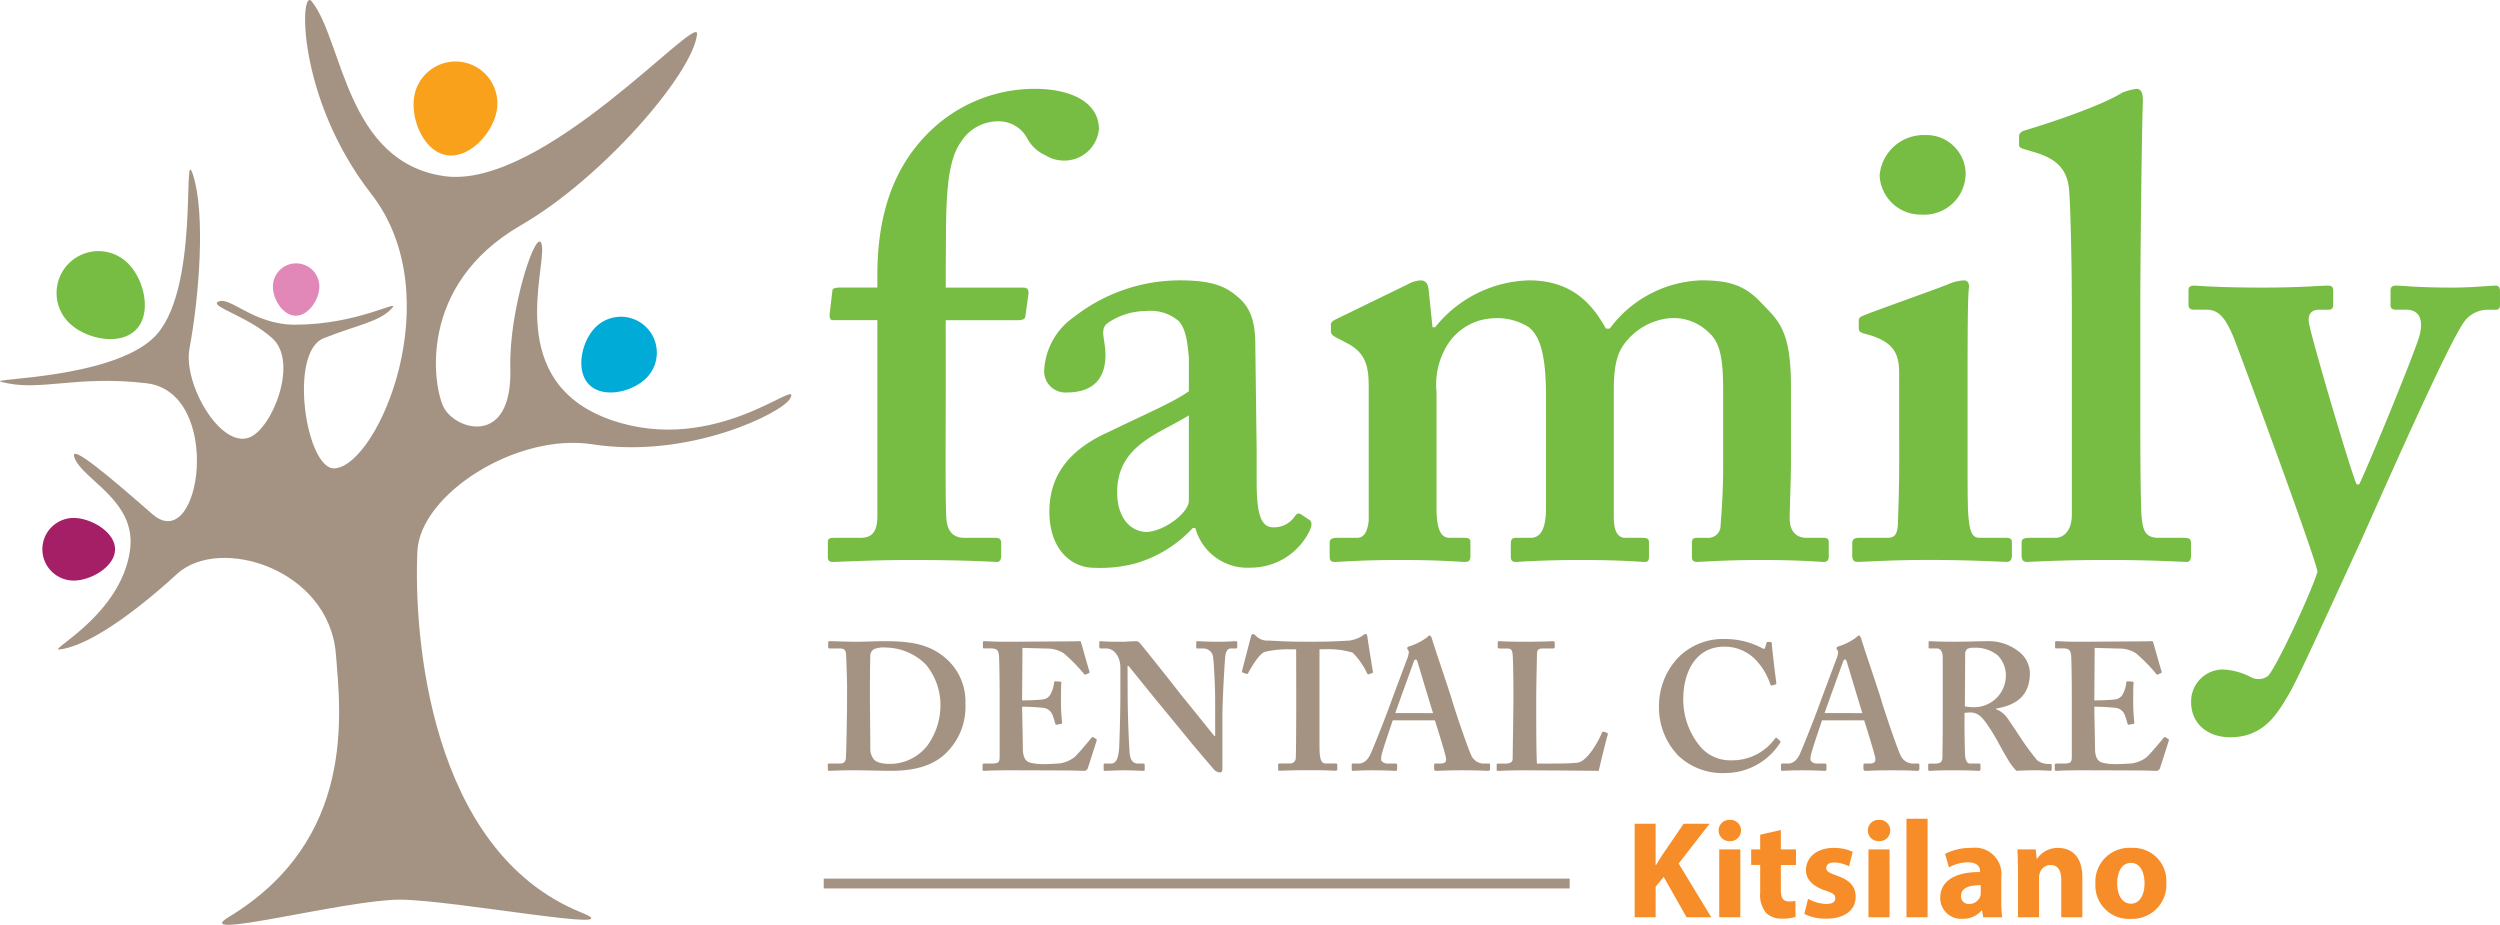<svg xmlns="http://www.w3.org/2000/svg" id="Layer_1" data-name="Layer 1" viewBox="0 0 225.122 83.279"><defs><style>.cls-1{fill:#f78d28}.cls-4{fill:#a49382}.cls-7{fill:#77bc43}</style></defs><g><path d="M147.2 74.178h1.887V77.9h.037c.188-.324.388-.624.575-.925l1.912-2.8h2.337l-2.787 3.587L154.1 82.6h-2.224l-2.063-3.637-.724.888V82.6H147.2zM156.777 74.791a.955.955 0 01-1.025.95.957.957 0 11.013-1.912.952.952 0 011.012.962zm-1.962 7.81V76.49h1.9v6.11zM160.364 74.741v1.749h1.363v1.4h-1.363v2.21c0 .737.175 1.074.75 1.074a3 3 0 00.562-.05l.013 1.438a3.729 3.729 0 01-1.237.162 1.981 1.981 0 01-1.425-.524 2.537 2.537 0 01-.525-1.813v-2.5h-.812v-1.4h.812v-1.321zM162.815 80.939a3.707 3.707 0 001.637.462c.575 0 .812-.2.812-.512s-.187-.463-.9-.7c-1.262-.425-1.749-1.112-1.737-1.837 0-1.137.975-2 2.487-2a4.091 4.091 0 011.725.35l-.337 1.312a3 3 0 00-1.325-.35c-.463 0-.725.187-.725.5 0 .287.237.437.987.7 1.163.4 1.65.987 1.662 1.886 0 1.138-.9 1.975-2.649 1.975a4.322 4.322 0 01-1.974-.425zM170.214 74.791a.955.955 0 01-1.025.95.957.957 0 11.013-1.912.952.952 0 011.012.962zm-1.962 7.81V76.49h1.9v6.11zM171.677 73.728h1.9V82.6h-1.9zM178.588 82.6l-.112-.612h-.037a2.2 2.2 0 01-1.75.75 1.875 1.875 0 01-1.975-1.875c0-1.587 1.425-2.35 3.587-2.337v-.086c0-.325-.175-.788-1.112-.788a3.436 3.436 0 00-1.687.463l-.35-1.225a5.05 5.05 0 012.374-.537 2.376 2.376 0 012.687 2.637v2.124a9.393 9.393 0 00.087 1.486zm-.224-2.887c-1-.012-1.775.225-1.775.962a.682.682 0 00.75.725 1.037 1.037 0 00.987-.7 1.368 1.368 0 00.038-.326zM181.714 78.44c0-.763-.025-1.412-.049-1.95h1.649l.087.838h.038a2.236 2.236 0 011.887-.975c1.25 0 2.187.824 2.187 2.624V82.6h-1.9v-3.386c0-.787-.275-1.324-.962-1.324a1.014 1.014 0 00-.962.712 1.3 1.3 0 00-.075.475V82.6h-1.9zM195.076 79.477a3.067 3.067 0 01-3.224 3.262 2.994 2.994 0 01-3.162-3.15 3.05 3.05 0 013.262-3.236 2.971 2.971 0 013.124 3.124zm-4.424.063c0 1.049.437 1.836 1.249 1.836.738 0 1.213-.737 1.213-1.836 0-.913-.35-1.837-1.213-1.837-.912-.003-1.249.936-1.249 1.837z" class="cls-1"/></g><g><path fill="#00acd7" d="M58.175 29.447a3.233 3.233 0 01.048 4.573c-1.25 1.276-3.875 1.887-5.15.638s-.722-3.888.528-5.164a3.233 3.233 0 014.574-.047z"/><path fill="#a51f67" d="M3.816 49.461a2.817 2.817 0 012.818-2.819c1.557 0 3.727 1.26 3.727 2.819s-2.17 2.819-3.727 2.819a2.82 2.82 0 01-2.818-2.819z"/><path d="M54.939 37.785c-9.521-3.385-5.79-13.423-6.139-15.658-.339-2.2-3 5.625-2.845 11.024.208 7.13-4.942 5.6-6 3.531-.948-1.882-2.419-10.991 6.945-16.393 7.344-4.237 15.485-13.664 15.869-17.206C63 .949 48.889 17.129 40 15.859S30.887 3.625 28.067.121c-1.073-1.336-1.4 8.646 5.367 17.344 7.162 9.207.607 24.472-3.3 24.71-2.557.157-4.2-10.432-.992-11.714 3.061-1.223 5.078-1.473 6.182-2.739.715-.819-3.121 1.516-8.765 1.516-3.835 0-5.948-2.715-6.965-2.034-.609.408 2.781 1.319 4.93 3.257 2.4 2.167-.042 8.206-2.1 8.945-2.619.945-5.951-4.883-5.363-8.016.878-4.688 1.462-12.176.309-15.681-1-3.054.74 10.7-3.59 14.752C9.9 34.091-.946 34.076.066 34.366c3.4.976 6.7-.618 13.13.146 6.977.83 4.9 15.613.525 11.786C10.05 43.09 6.208 39.8 6.7 41.193c.717 2.031 5.614 3.854 5.01 8.337-.783 5.825-7.465 9.079-6.358 8.954 2.578-.291 6.728-3.265 10.594-6.806 3.8-3.485 13.684-.473 14.3 7.227.429 5.358 1.836 16.706-9.643 23.669-3.7 2.245 10.649-1.59 15.442-1.56 4.863.029 21.172 3.122 16.3 1.155-13.767-5.564-15.1-25.192-14.76-32.533.241-5.115 8.919-10.693 15.771-9.627 8.694 1.353 17.13-2.844 17.8-4.128 1.099-2.103-6.694 5.289-16.217 1.904z" class="cls-4"/><path fill="#f9a11b" d="M41.688 5.6a3.767 3.767 0 013.04 4.378c-.37 2.048-2.5 4.355-4.548 3.985s-3.239-3.275-2.87-5.323a3.769 3.769 0 014.378-3.04z"/><path fill="#e188b8" d="M26.726 23.716a2.09 2.09 0 012.031 2.148c-.033 1.153-1.01 2.6-2.163 2.564s-2.05-1.527-2.017-2.681a2.089 2.089 0 012.149-2.031z"/><path d="M6.166 23.753a3.768 3.768 0 015.329-.068c1.491 1.453 2.209 4.51.756 6s-4.527.851-6.016-.6a3.767 3.767 0 01-.069-5.332z" class="cls-7"/><g><path d="M85.166 33.994c0 4.7-.058 11.15.058 12.792.118 1.057.587 1.645 1.644 1.645h2.7c.469 0 .587.117.587.527v1.056c0 .352-.118.588-.353.588-.351 0-2.581-.176-7.745-.176-3.522 0-6.573.176-7.042.176-.352 0-.469-.118-.469-.47v-1.35c0-.234.117-.351.586-.351h2.347c1.174 0 1.527-.706 1.527-1.995V28.83h-3.992c-.235 0-.352-.177-.293-.645l.234-2c0-.234.293-.293.763-.293h3.287v-1.111c0-5.986 1.76-9.859 4.342-12.559A13.535 13.535 0 0193.206 8c3.168 0 5.751 1.173 5.751 3.638a3.129 3.129 0 01-2.935 2.817 3.2 3.2 0 01-1.878-.47 3.471 3.471 0 01-1.644-1.528 2.888 2.888 0 00-2.347-1.525 3.952 3.952 0 00-3.638 1.877c-1.526 2.113-1.292 6.808-1.35 11.209V25.9h6.983c.47 0 .47.293.47.528l-.293 2.113c-.059.234-.295.293-.764.293h-6.4z" class="cls-7"/><path d="M107.406 47.55a11.365 11.365 0 01-5.105 3.169 12.3 12.3 0 01-3.756.41c-2.171 0-4.049-1.76-4.049-5.046 0-2.7 1.173-5.34 5.4-7.218 3.639-1.761 5.869-2.7 7.16-3.639v-3.051c-.118-1.173-.235-2.583-.94-3.287a3.916 3.916 0 00-2.934-.879 6.117 6.117 0 00-3.4 1.055c-.822.587-.235 1.468-.235 2.875 0 2.114-1.056 3.405-3.52 3.405a1.908 1.908 0 01-2-2 6.227 6.227 0 012.7-4.811 15.467 15.467 0 019.507-3.287c3.285 0 4.342.7 5.4 1.643 1.291 1.174 1.408 2.817 1.408 4.4l.118 9.269v2.819c0 3.169.469 4.108 1.526 4.108a2.256 2.256 0 001.877-.939c.236-.353.352-.353.587-.235l.7.468c.234.118.352.353.117.939a5.9 5.9 0 01-5.4 3.4 4.843 4.843 0 01-4.929-3.579zm-.352-10.15c-2.582 1.645-6.455 2.641-6.455 6.925 0 2.407 1.291 3.58 2.7 3.58 1.643-.117 3.756-1.762 3.756-2.816zM126.771 25.6a2.626 2.626 0 011.174-.352c.351 0 .645.235.7.822l.351 3.4h.235a11.2 11.2 0 018.45-4.224c3.523 0 5.518 1.76 6.925 4.342h.352a10.68 10.68 0 018.216-4.342c2.348 0 3.873.352 5.4 2 1.585 1.642 2.7 2.464 2.7 7.57v6.689c0 1.644-.118 4.46-.118 5.164 0 1.292.705 1.762 1.526 1.762h1.527c.351 0 .468.117.468.41v1.232c0 .353-.117.529-.468.529s-1.995-.176-5.635-.176c-3.287 0-5.4.176-5.751.176s-.469-.176-.469-.47V48.9c0-.352.117-.469.469-.469h.939a1.107 1.107 0 001.175-1.174c.116-1.292.233-3.405.233-5.164v-6.867c0-2.816-.233-4.343-1.291-5.281a4.522 4.522 0 00-3.521-1.292 5.748 5.748 0 00-4.158 2.407c-.88 1.232-.88 2.993-.88 4.577v10.916c0 1.29.352 1.878 1.056 1.878h1.524c.47 0 .588.117.588.41v1.291c0 .294-.059.47-.352.47-.469 0-2-.176-5.751-.176-3.638 0-5.575.176-5.928.176-.293 0-.41-.176-.41-.47v-1.115c0-.469.117-.586.469-.586h1.29c.822 0 1.41-.588 1.41-2.7V35.7c0-4.225-.7-5.516-1.527-6.222a5.311 5.311 0 00-3.167-.821 5.127 5.127 0 00-4.226 2.466 6.781 6.781 0 00-.939 4.167v10.44c0 2.113.469 2.7 1.173 2.7h1.292c.468 0 .588.117.588.351v1.35c0 .294-.12.47-.471.47-.469 0-2.113-.176-5.869-.176-3.52 0-5.4.176-5.868.176-.351 0-.469-.118-.469-.529v-1.231c0-.293.235-.41.7-.41h1.761c.587 0 .939-.47 1.056-1.527V34.758c0-1.879-.352-2.934-1.761-3.756l-1.232-.646c-.293-.176-.41-.293-.41-.529v-.586c0-.235.175-.353.41-.47zM171.018 33.7c0-1.761-.353-2.934-3.052-3.637-.528-.118-.588-.295-.588-.529v-.646c0-.235.118-.351.412-.469.821-.352 6.631-2.406 7.628-2.817a4.077 4.077 0 011.41-.352c.35 0 .527.235.468.7-.118.938-.118 4.7-.118 9.564v6.338c0 2.231 0 4.343.118 5.047.118 1.057.353 1.527.939 1.527h2.348c.469 0 .587.117.587.41v1.173c0 .352-.118.588-.469.588-.471 0-3.17-.176-7.1-.176-3.4 0-5.633.176-6.336.176-.3 0-.472-.118-.472-.588V48.9c0-.352.236-.469.587-.469h2.583c.586 0 .879-.236.938-1.174.059-1.761.119-3.639.119-5.283zm1.994-14.376a3.7 3.7 0 01-3.755-3.522 3.973 3.973 0 014.108-3.638 3.524 3.524 0 013.637 3.4 3.724 3.724 0 01-3.99 3.76zM186.568 27.949c0-4.107-.118-9.154-.235-10.68-.116-1.995-1.115-2.934-2.993-3.521l-1.173-.352c-.353-.117-.353-.235-.353-.469v-.7c0-.117.117-.351.47-.469 2.348-.7 6.924-2.23 8.8-3.4A5.28 5.28 0 01192.377 8c.353 0 .588.234.588 1.055-.117 3.169-.235 15.375-.235 18.6v8.451c0 2.7 0 8.685.118 10.446.117 1.055.233 1.878 1.525 1.878h2.227c.587 0 .7.117.7.527v1.056c0 .352-.118.588-.352.588-.47 0-3.051-.176-7.158-.176-4.461 0-6.809.176-7.278.176-.352 0-.469-.236-.469-.588V48.9c0-.352.117-.469.82-.469h2.237c.587 0 1.467-.47 1.467-2.113V27.949z" class="cls-7"/><path d="M197.307 63.218a2.882 2.882 0 012.815-2.934 6.032 6.032 0 012.584.7 1.426 1.426 0 001.526-.118c.7-.7 3.755-7.159 4.459-9.389-.353-1.761-7.16-20.129-7.57-21.126-.646-1.526-1.232-2.465-2.406-2.465h-1.174c-.353 0-.47-.176-.47-.469v-1.286c0-.235.117-.411.47-.411.469 0 1.878.176 6.221.176 3.4 0 5.163-.176 5.868-.176.352 0 .47.117.47.469v1.291a.371.371 0 01-.411.411h-.88c-.587 0-1.057.352-.88 1.233.175 1.173 3.7 13.2 4.283 14.494h.234c1.058-2.23 5.165-12.265 5.458-13.5.352-1.526-.176-2.23-1.233-2.23h-.938c-.352 0-.469-.176-.469-.411v-1.288c0-.293.117-.469.469-.469.7 0 1.878.176 5.046.176 2 0 3.4-.176 3.932-.176.293 0 .411.176.411.469v1.233c0 .351-.118.469-.353.469h-.7a2.633 2.633 0 00-2.113 1c-1.174 1.526-5.165 10.388-9.39 19.894-2.933 6.337-5.4 11.855-6.455 13.733-.939 1.526-2.112 3.871-5.28 3.871-2.116-.003-3.524-1.289-3.524-3.171z" class="cls-7"/></g><g><path d="M76.278 61.843c0-.426-.066-2.747-.1-2.993-.033-.391-.261-.457-.588-.457h-.884a.116.116 0 01-.13-.115v-.441c0-.066.065-.1.146-.1.475 0 1.325.05 2.469.05.818 0 1.636-.05 2.454-.05 2.19 0 3.956.214 5.46 1.488a5.151 5.151 0 011.831 4.153 5.8 5.8 0 01-1.6 4.285c-1.6 1.734-4.153 1.749-5.266 1.749-.621 0-2.288-.049-3.106-.049-1.439 0-2.093.049-2.322.049-.065 0-.1-.033-.1-.148v-.408c0-.066.032-.1.13-.1h.948c.327 0 .491-.13.541-.408.048-.326.114-4.022.114-5.264zm2.06 1.6c0 .2.032 2.976.032 3.99a1.449 1.449 0 00.3.915c.2.311.817.441 1.438.441a4.289 4.289 0 003.4-1.651 6.181 6.181 0 001.178-3.728 5.715 5.715 0 00-1.308-3.563 5.2 5.2 0 00-3.663-1.538 2.148 2.148 0 00-1.046.163.756.756 0 00-.3.721c-.032.686-.032 2.811-.032 3.073zM92.058 64.623c.016.881.049 2.484.049 2.779 0 .852.294 1.178.655 1.275a5.111 5.111 0 001.274.132c.3 0 1.046-.034 1.373-.066a2.792 2.792 0 001.341-.557c.294-.261 1.21-1.339 1.521-1.732.066-.081.114-.1.18-.066l.26.164c.05.033.067.081.035.163l-.786 2.453a.348.348 0 01-.36.245c-.081 0-.441-.015-1.455-.033-1.03 0-2.714-.016-5.444-.016-.6 0-1.047.016-1.39.016-.327.018-.555.033-.7.033-.1 0-.132-.033-.132-.131v-.393c0-.1.034-.131.164-.131h.557c.751 0 .818-.1.818-.7v-5.495c0-1.341-.034-3.368-.067-3.6-.064-.443-.228-.573-.719-.573h-.621c-.066 0-.1-.033-.1-.115v-.425c0-.082.016-.115.1-.115.36 0 .948.066 2.289.05h.458c.719 0 4.48-.032 5.2-.032.262 0 .573-.018.654-.018a.115.115 0 01.131.1c.066.212.687 2.436.752 2.6.033.1.016.148-.049.181l-.3.13c-.049.017-.1 0-.147-.081a15.4 15.4 0 00-1.8-1.832 2.794 2.794 0 00-1.243-.423l-2.485-.068-.033 4.726a18.494 18.494 0 001.864-.082.913.913 0 00.753-.589 2.612 2.612 0 00.261-.914.121.121 0 01.131-.133l.425.033c.065 0 .115.033.1.133-.033.261-.033 1.34-.033 1.765 0 .654.065 1.438.1 1.8 0 .08-.033.1-.13.113l-.36.066c-.066.015-.1-.016-.131-.115a6.8 6.8 0 00-.262-.817 1 1 0 00-.817-.589c-.589-.064-1.373-.1-1.9-.1zM101.542 61.973c0 2.781.131 5.069.164 5.577.033.817.229 1.208.817 1.208h.426c.13 0 .13.066.13.149v.375c0 .1 0 .131-.13.131-.164 0-1.145-.049-1.766-.049-.425 0-1.537.049-1.7.049-.065 0-.1-.033-.1-.148v-.408a.105.105 0 01.1-.1h.556c.425 0 .654-.359.736-1.356.016-.3.114-2.583.114-5.2v-2.074c0-.982-.555-1.734-1.275-1.734h-.524a.108.108 0 01-.1-.115v-.441a.087.087 0 01.1-.1c.082 0 .213.018.508.033s.735.017 1.454.017c.278 0 .523-.017.72-.032.212 0 .359-.018.457-.018a.483.483 0 01.393.149c.163.162 3.368 4.185 3.695 4.641.229.263 2.779 3.435 3.041 3.762h.066v-1.7c0-1.439 0-2.256-.034-3.072-.032-.622-.1-2.225-.18-2.5a.877.877 0 00-.866-.622h-.523c-.1 0-.1-.066-.1-.148v-.377c0-.1 0-.132.13-.132.2 0 .721.05 1.832.05.981 0 1.373-.05 1.569-.05.131 0 .164.066.164.115v.377c0 .1-.033.163-.1.163h-.458c-.327 0-.491.262-.54.866-.082 1.112-.244 3.859-.244 5.527V69.1c0 .229 0 .458-.2.458a.812.812 0 01-.556-.262c-.13-.163-1.014-1.177-2.027-2.387-1.145-1.407-2.42-2.943-2.616-3.2-.229-.231-2.846-3.5-3.041-3.73h-.1zM116.716 58.474h-.456a9 9 0 00-2.387.23c-.523.229-1.145 1.309-1.455 1.865-.05.08-.1.146-.179.113l-.327-.113c-.067-.035-.083-.083-.067-.165.164-.62.719-2.779.786-3.008.032-.229.13-.3.2-.3.1 0 .163.066.261.163a1.456 1.456 0 001.112.426c.883.033 1.569.1 3.171.1h.884c1.8 0 2.486-.065 3.236-.1a2.963 2.963 0 001.177-.426c.133-.1.2-.163.3-.163s.13.066.163.262c.033.294.359 2.322.491 3.107.016.1-.017.129-.066.147l-.326.115c-.066.015-.1-.033-.147-.133a6.472 6.472 0 00-1.292-1.83 7.826 7.826 0 00-2.518-.3h-.458v8.715c0 1.243.163 1.569.555 1.569h.948c.066 0 .1.066.1.149v.343c0 .1-.033.163-.164.163-.162 0-.687-.049-2.452-.049-1.668 0-2.355.049-2.583.049-.1 0-.131-.033-.131-.148v-.376c0-.1.048-.131.114-.131h.932a.49.49 0 00.54-.44c.047-.426.047-5.428.047-5.755zM125.417 64.867c-.13.377-.932 2.715-1.014 3.157a1.385 1.385 0 00-.033.343c0 .213.263.391.59.391h.687c.131 0 .163.033.163.082v.41c0 .1-.032.163-.13.163-.23 0-.915-.049-2.061-.049-1.21 0-1.569.049-1.8.049-.1 0-.1-.1-.1-.213v-.311c0-.1.033-.131.1-.131h.491c.458 0 .752-.227 1.045-.734.164-.3 1.343-3.238 1.832-4.612.115-.326 1.439-3.857 1.6-4.283.032-.163.131-.458.032-.555a.382.382 0 01-.1-.2c0-.067.033-.133.163-.165a5.292 5.292 0 001.619-.817c.1-.1.163-.164.245-.164.1 0 .164.2.2.294.295 1.014 1.57 4.676 1.865 5.723.391 1.275 1.439 4.317 1.667 4.758a1.235 1.235 0 001.047.751h.522c.1 0 .132.033.132.116v.343c0 .1-.033.2-.164.2-.294 0-.621-.049-2.419-.049-1.374 0-1.931.049-2.291.049-.13 0-.163-.1-.163-.2v-.328c0-.1.033-.131.131-.131h.425c.458 0 .589-.162.491-.6-.131-.588-.784-2.681-.981-3.287zm3.631-.652c-.163-.476-1.276-4.2-1.373-4.53-.066-.2-.1-.3-.163-.3-.1 0-.164.065-.214.213-.064.213-1.537 4.235-1.651 4.612zM144.746 66c.033.033.033.066.033.163-.066.1-.721 2.813-.818 3.254-.425-.015-5.134-.049-6.8-.049-1.472 0-2.062.049-2.257.049-.131 0-.131-.033-.131-.148v-.376c0-.1 0-.131.1-.131h.654c.588 0 .686-.227.686-.44 0-.294.067-4.382.067-5.363v-.916c0-1.046-.034-2.78-.067-3.058-.032-.425-.1-.588-.522-.588H135a.141.141 0 01-.131-.148v-.379c0-.1.033-.132.131-.132.164 0 .752.05 2.256.05 1.766 0 2.452-.05 2.584-.05s.163.066.163.149v.376c0 .064-.033.13-.163.13h-.884c-.489 0-.555.163-.555.6 0 .228-.065 2.682-.065 3.826v1.411c0 .294 0 3.826.065 4.528h.916c.915 0 2.092 0 2.746-.081.915-.131 1.961-2.092 2.192-2.714.065-.065.1-.1.195-.065zM160.281 66.7a.127.127 0 01.032.163 5.867 5.867 0 01-4.871 2.747 5.8 5.8 0 01-4.285-1.536 6.225 6.225 0 01-1.766-4.415 6.332 6.332 0 011.669-4.382 5.643 5.643 0 014.25-1.734 7.105 7.105 0 013.3.785c.23.132.3.132.328 0l.131-.424c.033-.1.066-.1.261-.1s.231.033.231.262c0 .294.325 2.911.391 3.4.015.1 0 .146-.066.163l-.31.1c-.083.033-.131-.033-.181-.163a5.775 5.775 0 00-1.275-2.126 3.894 3.894 0 00-2.844-1.209c-2.618 0-3.7 2.354-3.7 4.708a6.623 6.623 0 001.5 4.251 3.522 3.522 0 002.811 1.276 4.763 4.763 0 003.907-1.9c.083-.114.149-.163.2-.114zM164.075 64.867c-.13.377-.93 2.715-1.012 3.157a1.385 1.385 0 00-.033.343c0 .213.261.391.589.391h.686c.131 0 .165.033.165.082v.41c0 .1-.034.163-.133.163-.229 0-.915-.049-2.059-.049-1.21 0-1.569.049-1.8.049-.1 0-.1-.1-.1-.213v-.311c0-.1.032-.131.1-.131h.491c.459 0 .754-.227 1.047-.734.163-.3 1.34-3.238 1.831-4.612a698.67 698.67 0 011.6-4.283c.031-.163.13-.458.031-.555a.38.38 0 01-.1-.2c0-.067.033-.133.162-.165a5.262 5.262 0 001.618-.817c.1-.1.165-.164.246-.164.1 0 .165.2.2.294.294 1.014 1.569 4.676 1.863 5.723.393 1.275 1.439 4.317 1.669 4.758a1.234 1.234 0 001.046.751h.524c.1 0 .13.033.13.116v.343c0 .1-.032.2-.163.2-.3 0-.622-.049-2.42-.049-1.373 0-1.93.049-2.29.049-.13 0-.163-.1-.163-.2v-.328c0-.1.033-.131.131-.131h.424c.458 0 .59-.162.491-.6-.13-.588-.784-2.681-.981-3.287zm3.631-.652c-.163-.476-1.275-4.2-1.375-4.53-.065-.2-.1-.3-.162-.3-.1 0-.163.065-.213.213-.065.213-1.537 4.235-1.651 4.612zM176.9 65.081c0 .981.033 2.811.066 3.057.049.327.163.62.426.62h.817c.1 0 .131.051.131.116v.391c0 .115-.05.148-.179.148-.214 0-.54-.049-2.242-.049-1.6 0-2 .049-2.158.049-.1 0-.13-.049-.13-.148v-.376c0-.08.033-.131.1-.131h.558c.358 0 .62-.1.62-.539.033-1.634.033-3.171.033-4.709v-4.3c0-.556-.229-.818-.523-.818h-.637c-.083 0-.115-.033-.115-.1v-.442c0-.082.032-.115.115-.115.113 0 .637.05 2.239.05.915 0 2.418-.05 2.91-.05a4.4 4.4 0 012.976 1.031 2.5 2.5 0 01.882 1.83c0 2.062-1.242 2.911-3.04 3.206v.066a2.125 2.125 0 01.981.752c.2.261 1.21 1.8 1.34 1.995a22.84 22.84 0 001.39 1.863 1.721 1.721 0 001.161.31c.1 0 .132.049.132.116v.343c0 .114-.033.163-.132.163-.13 0-.556-.049-1.6-.049-.456 0-1.078.034-1.438.049a4.344 4.344 0 01-.72-.932c-.294-.457-.931-1.634-1.078-1.9a18.423 18.423 0 00-.883-1.407c-.409-.572-.786-1.014-1.471-1.014-.066 0-.344.018-.525.033zm.033-1.472a4.443 4.443 0 00.622.066 2.86 2.86 0 003.073-2.813 2.577 2.577 0 00-.719-1.831 3.123 3.123 0 00-2.158-.7 1.144 1.144 0 00-.589.1.565.565 0 00-.2.474zM188.605 64.623c.017.881.05 2.484.05 2.779 0 .852.293 1.178.653 1.275a5.143 5.143 0 001.276.132c.294 0 1.047-.034 1.373-.066a2.8 2.8 0 001.341-.557c.295-.261 1.21-1.339 1.52-1.732.067-.081.115-.1.18-.066l.262.164c.048.033.066.081.032.163l-.784 2.453a.347.347 0 01-.36.245c-.081 0-.442-.015-1.455-.033-1.03 0-2.713-.016-5.445-.016-.6 0-1.046.016-1.39.016-.327.018-.555.033-.7.033-.1 0-.131-.033-.131-.131v-.393c0-.1.032-.131.163-.131h.556c.753 0 .818-.1.818-.7v-5.495c0-1.341-.034-3.368-.065-3.6-.066-.443-.23-.573-.721-.573h-.62c-.066 0-.1-.033-.1-.115v-.425c0-.082.016-.115.1-.115.36 0 .948.066 2.289.05h.457c.72 0 4.48-.032 5.2-.032.262 0 .574-.018.655-.018a.115.115 0 01.131.1c.065.212.687 2.436.752 2.6.033.1.016.148-.05.181l-.293.13c-.051.017-.1 0-.148-.081a15.414 15.414 0 00-1.8-1.832 2.79 2.79 0 00-1.243-.423l-2.484-.068-.033 4.726a18.531 18.531 0 001.865-.082.911.911 0 00.751-.589 2.571 2.571 0 00.262-.914.12.12 0 01.131-.133l.425.033c.064 0 .115.033.1.133-.033.261-.033 1.34-.033 1.765 0 .654.066 1.438.1 1.8 0 .08-.033.1-.131.113l-.359.066c-.065.015-.1-.016-.131-.115a6.991 6.991 0 00-.261-.817 1 1 0 00-.817-.589c-.591-.064-1.374-.1-1.9-.1z" class="cls-4"/></g><path d="M74.176 79.119h67.169v.885H74.176z" class="cls-4"/></g></svg>
